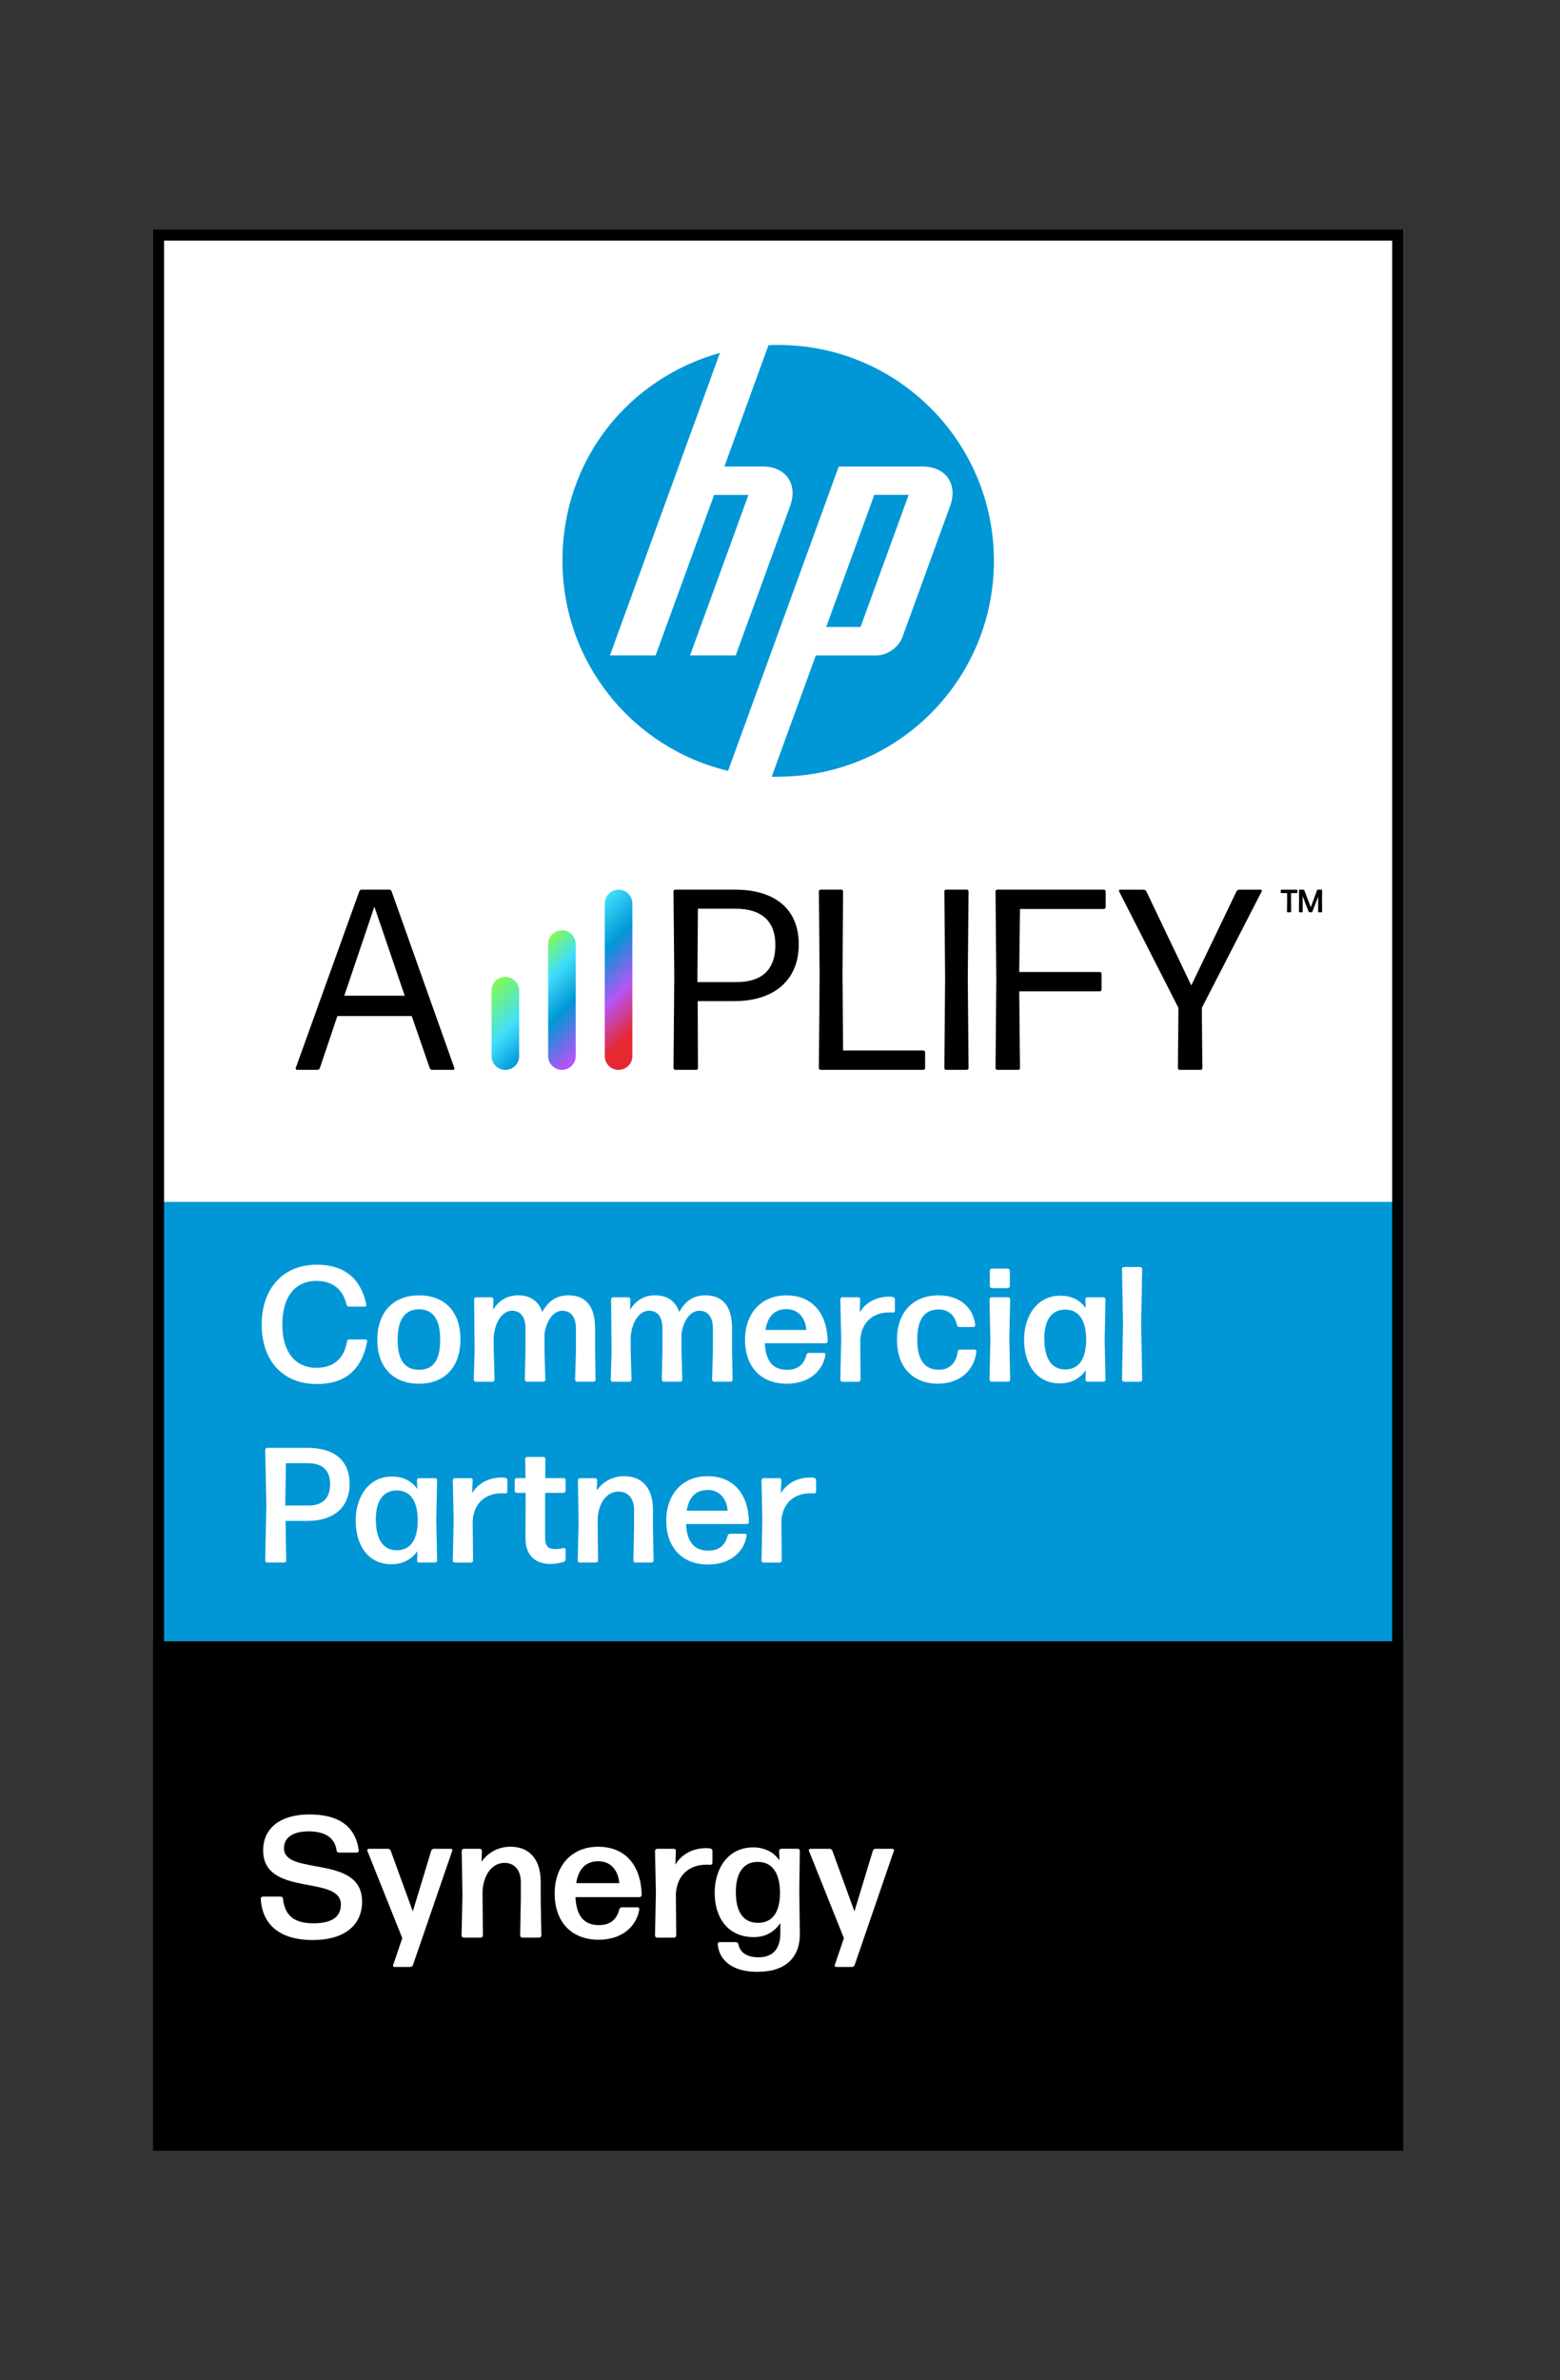 <svg width="143" height="218" viewBox="0 0 143 218" fill="none" xmlns="http://www.w3.org/2000/svg">
<rect x="0" y="0" width="143" height="218" fill="#333333" stroke="none"/>
<path d="M128.656 21H14V197H128.656V21Z" fill="white"/>
<path d="M128.656 110.084H14V150.325H128.656V110.084Z" fill="#0197D6"/>
<path d="M128.656 150.326H14V196.997H128.656V150.326Z" fill="black"/>
<path d="M127.617 22.039V195.961H15.039V22.039H127.617ZM128.656 21H14V197H128.656V21Z" fill="black"/>
<path fill-rule="evenodd" clip-rule="evenodd" d="M83.294 45.327H80.145L75.734 57.426H78.884L83.294 45.327ZM71.324 71.149C71.13 71.149 70.933 71.149 70.738 71.142L74.782 60.034H80.339C81.316 60.034 82.39 59.286 82.719 58.364L87.102 46.322C87.822 44.347 86.689 42.732 84.59 42.732H76.885L70.413 60.519L66.74 70.605C58.034 68.54 51.559 60.713 51.559 51.373C51.559 42.032 57.667 34.653 65.995 32.321L62.205 42.729L55.91 60.028H60.099L65.458 45.334H68.608L63.255 60.028H67.444L72.436 46.318C73.157 44.343 72.024 42.729 69.931 42.729H66.404L70.447 31.614C70.742 31.601 71.04 31.594 71.334 31.594C82.258 31.594 91.11 40.446 91.11 51.37C91.11 62.293 82.258 71.138 71.334 71.138L71.324 71.149Z" fill="#0197D6"/>
<path d="M28.69 177.695C25.846 177.695 24.044 176.448 23.902 173.902C23.902 173.808 23.996 173.711 24.093 173.711H25.735C25.846 173.711 25.926 173.791 25.939 173.902C26.099 175.291 26.778 176.16 28.735 176.16C30.267 176.16 31.247 175.672 31.247 174.439C31.247 171.688 24.121 173.791 24.121 169.477C24.121 167.423 25.732 166.189 28.354 166.189C30.977 166.189 32.574 167.201 32.889 169.491C32.889 169.585 32.81 169.682 32.716 169.682H31.057C30.946 169.682 30.866 169.602 30.852 169.491C30.71 168.355 29.841 167.738 28.292 167.738C26.979 167.738 26.033 168.213 26.033 169.287C26.033 171.861 33.191 169.806 33.191 174.168C33.191 176.476 31.389 177.692 28.687 177.692L28.69 177.695Z" fill="white"/>
<path d="M37.853 179.986C37.822 180.08 37.711 180.159 37.601 180.159H36.163C36.069 180.159 36.003 180.066 36.038 179.986L36.877 177.519L33.668 169.509C33.637 169.429 33.699 169.336 33.793 169.336H35.563C35.674 169.336 35.785 169.416 35.816 169.509L37.84 175.07L39.53 169.509C39.562 169.416 39.655 169.336 39.766 169.336H41.332C41.425 169.336 41.491 169.429 41.457 169.509L37.853 179.986Z" fill="white"/>
<path d="M42.499 177.473C42.406 177.473 42.309 177.38 42.309 177.283L42.388 173.648L42.326 169.526C42.326 169.432 42.419 169.335 42.517 169.335H43.985C44.079 169.335 44.176 169.429 44.176 169.526L44.145 170.52C44.668 169.761 45.583 169.145 46.799 169.145C48.507 169.145 49.563 170.281 49.563 172.335V174.009L49.626 177.279C49.626 177.373 49.532 177.47 49.435 177.47H47.869C47.776 177.47 47.679 177.376 47.679 177.279L47.741 174.009V172.38C47.741 171.227 47.111 170.627 46.241 170.627C45.278 170.627 44.391 171.435 44.235 173.125V174.009L44.266 177.279C44.266 177.373 44.172 177.47 44.075 177.47H42.496L42.499 177.473Z" fill="white"/>
<path d="M58.445 174.692C58.539 174.692 58.618 174.785 58.604 174.882C58.369 176.414 57.038 177.664 54.89 177.664C52.268 177.664 50.844 175.911 50.844 173.431C50.844 170.95 52.344 169.148 54.825 169.148C57.305 169.148 58.76 170.822 58.823 173.573C58.823 173.666 58.729 173.763 58.632 173.763H52.753C52.832 175.502 53.543 176.324 54.901 176.324C55.881 176.324 56.529 175.866 56.765 174.886C56.796 174.775 56.889 174.695 57 174.695H58.445V174.692ZM54.842 170.475C53.706 170.475 53.023 171.172 52.819 172.481H56.768C56.688 171.421 56.072 170.475 54.842 170.475Z" fill="white"/>
<path d="M60.233 177.474C60.14 177.474 60.043 177.381 60.043 177.284L60.123 173.365L60.043 169.526C60.043 169.433 60.136 169.336 60.233 169.336H61.782C61.876 169.336 61.973 169.429 61.955 169.526L61.907 170.791C62.506 169.779 63.58 169.273 64.751 169.273C64.879 169.273 65.004 169.291 65.115 169.305C65.226 169.322 65.306 169.415 65.306 169.526V170.632C65.306 170.725 65.226 170.805 65.115 170.805C65.022 170.791 64.893 170.791 64.769 170.791C63.251 170.791 62.066 171.661 61.955 173.476L61.987 177.284C61.987 177.377 61.893 177.474 61.796 177.474H60.23H60.233Z" fill="white"/>
<path d="M69.489 180.602C67.497 180.633 65.948 179.812 65.792 178.073C65.775 177.979 65.872 177.882 65.966 177.882H67.452C67.577 177.882 67.656 177.962 67.688 178.073C67.829 178.863 68.509 179.275 69.537 179.275C70.74 179.275 71.53 178.61 71.53 177.079V176.129C70.993 176.95 70.172 177.425 69.097 177.425C66.742 177.425 65.512 175.672 65.512 173.365C65.512 171.057 66.808 169.207 69.018 169.207C70.078 169.207 70.913 169.619 71.45 170.392L71.419 169.522C71.419 169.429 71.512 169.332 71.609 169.332H73.127C73.22 169.332 73.317 169.425 73.317 169.522L73.269 173.108L73.317 177.106C73.349 179.285 71.99 180.599 69.493 180.599L69.489 180.602ZM69.506 176.115C70.74 176.115 71.481 175.232 71.499 173.43C71.516 171.58 70.802 170.555 69.506 170.537C68.148 170.506 67.452 171.549 67.452 173.288C67.452 175.138 68.148 176.133 69.506 176.115Z" fill="white"/>
<path d="M78.337 179.986C78.306 180.08 78.195 180.159 78.085 180.159H76.647C76.553 180.159 76.487 180.066 76.519 179.986L77.357 177.519L74.149 169.509C74.118 169.429 74.18 169.336 74.277 169.336H76.047C76.158 169.336 76.269 169.416 76.3 169.509L78.323 175.07L80.014 169.509C80.045 169.416 80.139 169.336 80.25 169.336H81.816C81.909 169.336 81.975 169.429 81.944 169.509L78.341 179.986H78.337Z" fill="white"/>
<path d="M29.047 126.767C25.894 126.767 23.988 124.605 23.988 121.317C23.988 118.029 25.939 115.836 29.033 115.836C31.208 115.836 33.01 116.768 33.582 119.498C33.596 119.588 33.523 119.678 33.433 119.678H31.978C31.874 119.678 31.784 119.602 31.766 119.498C31.437 118.057 30.446 117.322 29.019 117.322C26.992 117.322 25.88 118.84 25.88 121.317C25.88 123.794 27.037 125.28 29.002 125.28C30.592 125.28 31.555 124.425 31.808 122.862C31.822 122.758 31.912 122.682 32.019 122.682H33.505C33.596 122.682 33.672 122.772 33.654 122.862C33.145 125.609 31.479 126.767 29.047 126.767Z" fill="white"/>
<path d="M38.414 126.736C35.982 126.736 34.586 125.16 34.586 122.714C34.586 120.268 35.982 118.646 38.414 118.646C40.846 118.646 42.212 120.223 42.212 122.669C42.212 125.115 40.846 126.736 38.414 126.736ZM38.414 125.461C39.734 125.461 40.351 124.56 40.351 122.714C40.351 120.867 39.72 119.921 38.4 119.921C37.08 119.935 36.45 120.898 36.45 122.728C36.45 124.557 37.094 125.461 38.418 125.461H38.414Z" fill="white"/>
<path d="M45.259 123.673L45.335 126.375C45.335 126.466 45.245 126.556 45.155 126.556H43.61C43.52 126.556 43.43 126.466 43.43 126.375L43.506 123.673L43.461 119.003C43.461 118.913 43.551 118.823 43.641 118.823H45.051C45.141 118.823 45.231 118.913 45.231 119.003L45.2 119.949C45.709 119.169 46.43 118.643 47.497 118.643C48.564 118.643 49.358 119.124 49.704 120.174C50.321 119.062 51.114 118.643 52.105 118.643C53.65 118.643 54.551 119.588 54.551 121.674V123.67L54.596 126.372C54.596 126.462 54.506 126.552 54.416 126.552H52.898C52.808 126.552 52.718 126.462 52.718 126.372L52.794 123.67V121.719C52.794 120.548 52.285 120.053 51.533 120.053C50.827 120.053 50.106 120.804 49.912 122.183V123.67L49.988 126.372C49.988 126.462 49.898 126.552 49.808 126.552H48.291C48.2 126.552 48.11 126.462 48.11 126.372L48.169 123.67V121.719C48.169 120.548 47.688 120.053 46.922 120.053C46.156 120.053 45.404 120.895 45.255 122.426V123.673H45.259Z" fill="white"/>
<path d="M57.814 123.673L57.89 126.375C57.89 126.466 57.8 126.556 57.71 126.556H56.164C56.075 126.556 55.984 126.466 55.984 126.375L56.061 123.673L56.016 119.003C56.016 118.913 56.106 118.823 56.196 118.823H57.606C57.696 118.823 57.786 118.913 57.786 119.003L57.755 119.949C58.264 119.169 58.985 118.643 60.052 118.643C61.119 118.643 61.912 119.124 62.259 120.174C62.875 119.062 63.669 118.643 64.66 118.643C66.205 118.643 67.106 119.588 67.106 121.674V123.67L67.151 126.372C67.151 126.462 67.061 126.552 66.971 126.552H65.453C65.363 126.552 65.273 126.462 65.273 126.372L65.349 123.67V121.719C65.349 120.548 64.84 120.053 64.088 120.053C63.381 120.053 62.661 120.804 62.467 122.183V123.67L62.543 126.372C62.543 126.462 62.453 126.552 62.363 126.552H60.845C60.755 126.552 60.665 126.462 60.665 126.372L60.724 123.67V121.719C60.724 120.548 60.242 120.053 59.477 120.053C58.711 120.053 57.959 120.895 57.81 122.426V123.673H57.814Z" fill="white"/>
<path d="M75.513 123.915C75.603 123.915 75.679 124.005 75.662 124.095C75.437 125.55 74.176 126.738 72.135 126.738C69.644 126.738 68.293 125.072 68.293 122.716C68.293 120.36 69.72 118.648 72.076 118.648C74.432 118.648 75.814 120.239 75.873 122.851C75.873 122.941 75.783 123.031 75.693 123.031H70.108C70.185 124.684 70.86 125.463 72.149 125.463C73.081 125.463 73.694 125.027 73.919 124.098C73.951 123.994 74.041 123.918 74.145 123.918H75.513V123.915ZM72.09 119.906C71.009 119.906 70.365 120.568 70.167 121.812H73.919C73.843 120.807 73.258 119.906 72.087 119.906H72.09Z" fill="white"/>
<path d="M77.211 126.555C77.121 126.555 77.031 126.465 77.031 126.375L77.108 122.651L77.031 119.003C77.031 118.913 77.121 118.823 77.211 118.823H78.684C78.774 118.823 78.864 118.913 78.85 119.003L78.805 120.205C79.377 119.245 80.395 118.764 81.507 118.764C81.629 118.764 81.746 118.778 81.854 118.795C81.961 118.812 82.034 118.899 82.034 119.006V120.056C82.034 120.146 81.958 120.222 81.854 120.222C81.764 120.208 81.643 120.208 81.525 120.208C80.084 120.208 78.958 121.033 78.854 122.762L78.885 126.379C78.885 126.469 78.795 126.559 78.705 126.559H77.211V126.555Z" fill="white"/>
<path d="M86.006 126.736C83.619 126.736 82.223 125.16 82.223 122.714C82.223 120.268 83.619 118.646 86.051 118.646C87.974 118.646 89.204 119.741 89.398 121.363C89.412 121.453 89.322 121.543 89.231 121.543H87.925C87.821 121.543 87.731 121.467 87.714 121.363C87.52 120.386 86.844 119.935 86.047 119.935C84.71 119.935 84.08 120.895 84.08 122.697C84.08 124.498 84.724 125.444 86.047 125.458C86.98 125.472 87.655 124.886 87.79 123.791C87.804 123.687 87.88 123.611 87.984 123.611H89.335C89.425 123.611 89.516 123.701 89.502 123.791C89.322 125.503 87.984 126.733 86.002 126.733H86.006V126.736Z" fill="white"/>
<path d="M90.887 126.554C90.797 126.554 90.707 126.464 90.707 126.374L90.783 122.636L90.707 119.002C90.707 118.912 90.797 118.821 90.887 118.821H92.418C92.509 118.821 92.599 118.912 92.599 119.002L92.522 122.636L92.599 126.374C92.599 126.464 92.509 126.554 92.418 126.554H90.887ZM90.915 117.983C90.825 117.983 90.735 117.893 90.735 117.803V116.375C90.735 116.285 90.825 116.195 90.915 116.195H92.387C92.477 116.195 92.567 116.285 92.567 116.375V117.803C92.567 117.893 92.477 117.983 92.387 117.983H90.915Z" fill="white"/>
<path d="M99.685 126.556C99.595 126.556 99.505 126.466 99.505 126.376L99.536 125.506C98.996 126.258 98.199 126.708 97.149 126.708C95.018 126.708 93.875 124.965 93.875 122.714C93.875 120.462 95.122 118.674 97.194 118.674C98.199 118.674 98.996 119.065 99.522 119.814L99.491 119.003C99.491 118.913 99.581 118.823 99.671 118.823H101.158C101.248 118.823 101.338 118.913 101.338 119.003L101.261 122.665L101.338 126.372C101.338 126.462 101.248 126.552 101.158 126.552H99.685V126.556ZM97.644 125.43C98.861 125.43 99.55 124.529 99.567 122.741C99.581 120.954 98.906 119.963 97.676 119.949C96.37 119.935 95.725 120.94 95.725 122.592C95.725 124.394 96.37 125.43 97.648 125.43H97.644Z" fill="white"/>
<path d="M103.032 126.555C102.942 126.555 102.852 126.465 102.852 126.375L102.942 121.271L102.852 116.227C102.852 116.137 102.942 116.047 103.032 116.047H104.518C104.608 116.047 104.698 116.137 104.698 116.227L104.608 121.271L104.698 126.375C104.698 126.465 104.608 126.555 104.518 126.555H103.032Z" fill="white"/>
<path d="M28.172 139.305H26.176L26.235 142.939C26.235 143.029 26.145 143.119 26.055 143.119H24.493C24.403 143.119 24.312 143.029 24.312 142.939L24.416 137.805L24.312 132.791C24.312 132.701 24.403 132.611 24.493 132.611H28.172C30.59 132.611 32.045 133.723 32.045 135.913C32.045 138.103 30.545 139.305 28.172 139.305ZM28.248 134.021H26.208L26.149 137.895H28.311C29.423 137.895 30.261 137.34 30.261 135.944C30.261 134.638 29.527 134.021 28.248 134.021Z" fill="white"/>
<path d="M38.416 143.12C38.325 143.12 38.235 143.03 38.235 142.94L38.267 142.07C37.726 142.822 36.929 143.273 35.88 143.273C33.749 143.273 32.605 141.53 32.605 139.278C32.605 137.026 33.853 135.238 35.925 135.238C36.929 135.238 37.726 135.63 38.253 136.378L38.221 135.567C38.221 135.477 38.312 135.387 38.402 135.387H39.888C39.978 135.387 40.068 135.477 40.068 135.567L39.992 139.229L40.068 142.937C40.068 143.027 39.978 143.117 39.888 143.117H38.416V143.12ZM36.371 141.994C37.587 141.994 38.277 141.093 38.294 139.306C38.308 137.518 37.633 136.527 36.403 136.513C35.096 136.499 34.452 137.504 34.452 139.157C34.452 140.958 35.096 141.994 36.375 141.994H36.371Z" fill="white"/>
<path d="M41.688 143.12C41.598 143.12 41.508 143.03 41.508 142.94L41.584 139.215L41.508 135.567C41.508 135.477 41.598 135.387 41.688 135.387H43.16C43.251 135.387 43.341 135.477 43.327 135.567L43.282 136.769C43.853 135.81 44.872 135.328 45.984 135.328C46.105 135.328 46.223 135.342 46.331 135.359C46.434 135.373 46.511 135.463 46.511 135.571V136.62C46.511 136.71 46.434 136.787 46.331 136.787C46.24 136.773 46.119 136.773 46.001 136.773C44.56 136.773 43.434 137.597 43.33 139.326L43.361 142.943C43.361 143.033 43.271 143.123 43.181 143.123H41.688V143.12Z" fill="white"/>
<path d="M51.85 142.817C51.85 142.921 51.774 143.028 51.684 143.056C51.309 143.16 50.887 143.25 50.481 143.25C49.265 143.25 48.171 142.633 48.171 140.908L48.184 136.733H47.36C47.27 136.733 47.18 136.643 47.18 136.553V135.562C47.18 135.472 47.27 135.382 47.36 135.382H48.171L48.139 133.625C48.139 133.535 48.23 133.445 48.319 133.445H49.82C49.91 133.445 50 133.535 50 133.625L49.986 135.382H51.666C51.756 135.382 51.846 135.472 51.846 135.562V136.553C51.846 136.643 51.756 136.733 51.666 136.733H49.969V140.863C49.969 141.642 50.298 141.885 50.87 141.885C51.185 141.885 51.455 141.84 51.666 141.781C51.756 141.767 51.846 141.826 51.846 141.916V142.817H51.85Z" fill="white"/>
<path d="M53.141 143.12C53.051 143.12 52.961 143.03 52.961 142.94L53.037 139.486L52.978 135.567C52.978 135.477 53.068 135.387 53.158 135.387H54.555C54.645 135.387 54.735 135.477 54.735 135.567L54.704 136.513C55.199 135.793 56.069 135.207 57.226 135.207C58.847 135.207 59.852 136.288 59.852 138.239V139.829L59.911 142.936C59.911 143.027 59.821 143.117 59.731 143.117H58.244C58.154 143.117 58.064 143.027 58.064 142.936L58.123 139.829V138.284C58.123 137.189 57.524 136.617 56.696 136.617C55.781 136.617 54.939 137.383 54.79 138.99V139.832L54.821 142.94C54.821 143.03 54.731 143.12 54.641 143.12H53.141Z" fill="white"/>
<path d="M68.294 140.475C68.385 140.475 68.461 140.565 68.443 140.655C68.218 142.11 66.957 143.299 64.916 143.299C62.425 143.299 61.074 141.632 61.074 139.276C61.074 136.92 62.502 135.209 64.858 135.209C67.213 135.209 68.596 136.799 68.655 139.412C68.655 139.502 68.565 139.592 68.475 139.592H62.89C62.966 141.244 63.642 142.024 64.93 142.024C65.862 142.024 66.475 141.587 66.701 140.659C66.732 140.555 66.822 140.479 66.926 140.479H68.294V140.475ZM64.871 136.467C63.79 136.467 63.146 137.128 62.949 138.372H66.701C66.624 137.367 66.039 136.467 64.868 136.467H64.871Z" fill="white"/>
<path d="M69.985 143.12C69.895 143.12 69.805 143.03 69.805 142.94L69.881 139.215L69.805 135.567C69.805 135.477 69.895 135.387 69.985 135.387H71.457C71.547 135.387 71.637 135.477 71.624 135.567L71.579 136.769C72.15 135.81 73.169 135.328 74.281 135.328C74.402 135.328 74.52 135.342 74.627 135.359C74.735 135.377 74.808 135.463 74.808 135.571V136.62C74.808 136.71 74.731 136.787 74.627 136.787C74.537 136.773 74.416 136.773 74.298 136.773C72.857 136.773 71.731 137.597 71.627 139.326L71.658 142.943C71.658 143.033 71.568 143.123 71.478 143.123H69.985V143.12Z" fill="white"/>
<path d="M118.026 83.557C117.995 83.557 117.974 83.532 117.974 83.505L117.988 82.535L117.981 81.8H117.454C117.423 81.8 117.402 81.776 117.402 81.748V81.54C117.402 81.509 117.427 81.488 117.454 81.488H118.875C118.906 81.488 118.927 81.513 118.927 81.54V81.748C118.927 81.779 118.903 81.8 118.875 81.8H118.348V82.535L118.355 83.505C118.355 83.536 118.331 83.557 118.303 83.557H118.026ZM119.412 82.587V83.505C119.412 83.536 119.388 83.557 119.36 83.557H119.124C119.093 83.557 119.072 83.532 119.072 83.505L119.079 82.541V81.54C119.079 81.509 119.103 81.488 119.131 81.488H119.491C119.523 81.488 119.554 81.513 119.561 81.54L120.157 83.092L120.728 81.54C120.735 81.509 120.766 81.488 120.798 81.488H121.141C121.172 81.488 121.193 81.513 121.193 81.54L121.186 82.541L121.193 83.505C121.193 83.536 121.168 83.557 121.141 83.557H120.881C120.85 83.557 120.829 83.532 120.829 83.505V82.587L120.836 82.112L120.302 83.501C120.295 83.532 120.264 83.553 120.233 83.553H120.035C120.004 83.553 119.973 83.529 119.959 83.501L119.408 82.074V82.136L119.415 82.587H119.412Z" fill="black"/>
<path d="M39.601 97.99C39.507 97.99 39.414 97.92 39.39 97.823L37.74 93.059H30.926L29.322 97.823C29.297 97.917 29.204 97.99 29.11 97.99H27.226C27.132 97.99 27.084 97.92 27.108 97.823L32.932 81.651C32.956 81.557 33.05 81.484 33.143 81.484H35.69C35.783 81.484 35.877 81.554 35.901 81.651L41.652 97.823C41.676 97.917 41.628 97.99 41.534 97.99H39.601ZM37.1 91.199L34.318 83.04L31.56 91.199H37.1Z" fill="black"/>
<path d="M67.375 91.695H63.956L63.98 97.823C63.98 97.917 63.911 97.99 63.814 97.99H61.905C61.811 97.99 61.738 97.92 61.738 97.823L61.808 89.526L61.738 81.651C61.738 81.557 61.808 81.484 61.905 81.484H67.351C70.957 81.484 73.22 83.182 73.22 86.504C73.22 89.827 70.885 91.691 67.372 91.691L67.375 91.695ZM63.931 89.574V89.952H67.514C69.634 89.952 71.075 89.009 71.075 86.556C71.075 84.294 69.731 83.231 67.42 83.231H63.976L63.928 89.574H63.931Z" fill="black"/>
<path d="M75.229 97.99C75.135 97.99 75.062 97.92 75.062 97.823L75.132 89.359L75.062 81.651C75.062 81.557 75.132 81.484 75.229 81.484H77.114C77.207 81.484 77.28 81.554 77.28 81.651L77.231 89.242L77.28 96.219H84.635C84.729 96.219 84.801 96.288 84.801 96.385V97.823C84.801 97.917 84.732 97.99 84.635 97.99H75.229Z" fill="black"/>
<path d="M86.733 97.99C86.639 97.99 86.566 97.92 86.566 97.823L86.636 89.595L86.566 81.651C86.566 81.557 86.636 81.484 86.733 81.484H88.617C88.711 81.484 88.784 81.554 88.784 81.651L88.714 89.595L88.784 97.823C88.784 97.917 88.714 97.99 88.617 97.99H86.733Z" fill="black"/>
<path d="M91.424 97.99C91.331 97.99 91.258 97.92 91.258 97.823L91.327 89.737L91.258 81.651C91.258 81.557 91.327 81.484 91.424 81.484H101.184C101.277 81.484 101.35 81.554 101.35 81.651V83.088C101.35 83.182 101.281 83.255 101.184 83.255H93.499L93.43 89.03H100.81C100.903 89.03 100.976 89.1 100.976 89.197V90.634C100.976 90.728 100.907 90.801 100.81 90.801H93.43L93.499 97.827C93.499 97.92 93.43 97.993 93.333 97.993H91.424V97.99Z" fill="black"/>
<path d="M110.216 97.827C110.216 97.921 110.147 97.993 110.05 97.993H108.141C108.047 97.993 107.974 97.924 107.974 97.827L108.023 92.312L102.577 81.63C102.552 81.561 102.601 81.488 102.67 81.488H104.839C104.933 81.488 105.026 81.558 105.075 81.63L109.201 90.261L113.351 81.63C113.4 81.561 113.493 81.488 113.587 81.488H115.569C115.638 81.488 115.687 81.558 115.662 81.63L110.168 92.312L110.216 97.827Z" fill="black"/>
<path d="M46.323 89.475C47.023 89.475 47.588 90.039 47.588 90.739V96.729C47.588 97.429 47.023 97.994 46.323 97.994C45.623 97.994 45.059 97.429 45.059 96.729V90.739C45.059 90.039 45.623 89.475 46.323 89.475Z" fill="url(#paint0_linear_570_1900)"/>
<path d="M51.511 85.213C52.211 85.213 52.775 85.778 52.775 86.478V96.726C52.775 97.425 52.211 97.99 51.511 97.99C50.811 97.99 50.246 97.425 50.246 96.726V86.478C50.246 85.778 50.811 85.213 51.511 85.213Z" fill="url(#paint1_linear_570_1900)"/>
<path d="M56.702 81.488C57.402 81.488 57.967 82.053 57.967 82.753V96.729C57.967 97.429 57.402 97.993 56.702 97.993C56.002 97.993 55.438 97.429 55.438 96.729V82.753C55.438 82.053 56.002 81.488 56.702 81.488Z" fill="url(#paint2_linear_570_1900)"/>
<defs>
<linearGradient id="paint0_linear_570_1900" x1="43.933" y1="91.342" x2="48.714" y2="96.127" gradientUnits="userSpaceOnUse">
<stop stop-color="#83F955"/>
<stop offset="0.59" stop-color="#40DEFB"/>
<stop offset="1" stop-color="#0197D6"/>
</linearGradient>
<linearGradient id="paint1_linear_570_1900" x1="48.053" y1="88.147" x2="54.968" y2="95.056" gradientUnits="userSpaceOnUse">
<stop stop-color="#83F955"/>
<stop offset="0.27" stop-color="#40DEFB"/>
<stop offset="0.58" stop-color="#0197D6"/>
<stop offset="0.97" stop-color="#B654F5"/>
</linearGradient>
<linearGradient id="paint2_linear_570_1900" x1="52.312" y1="85.351" x2="61.092" y2="94.13" gradientUnits="userSpaceOnUse">
<stop stop-color="#40DEFB"/>
<stop offset="0.28" stop-color="#0197D6"/>
<stop offset="0.58" stop-color="#B654F5"/>
<stop offset="0.84" stop-color="#E52831"/>
</linearGradient>
</defs>
</svg>
